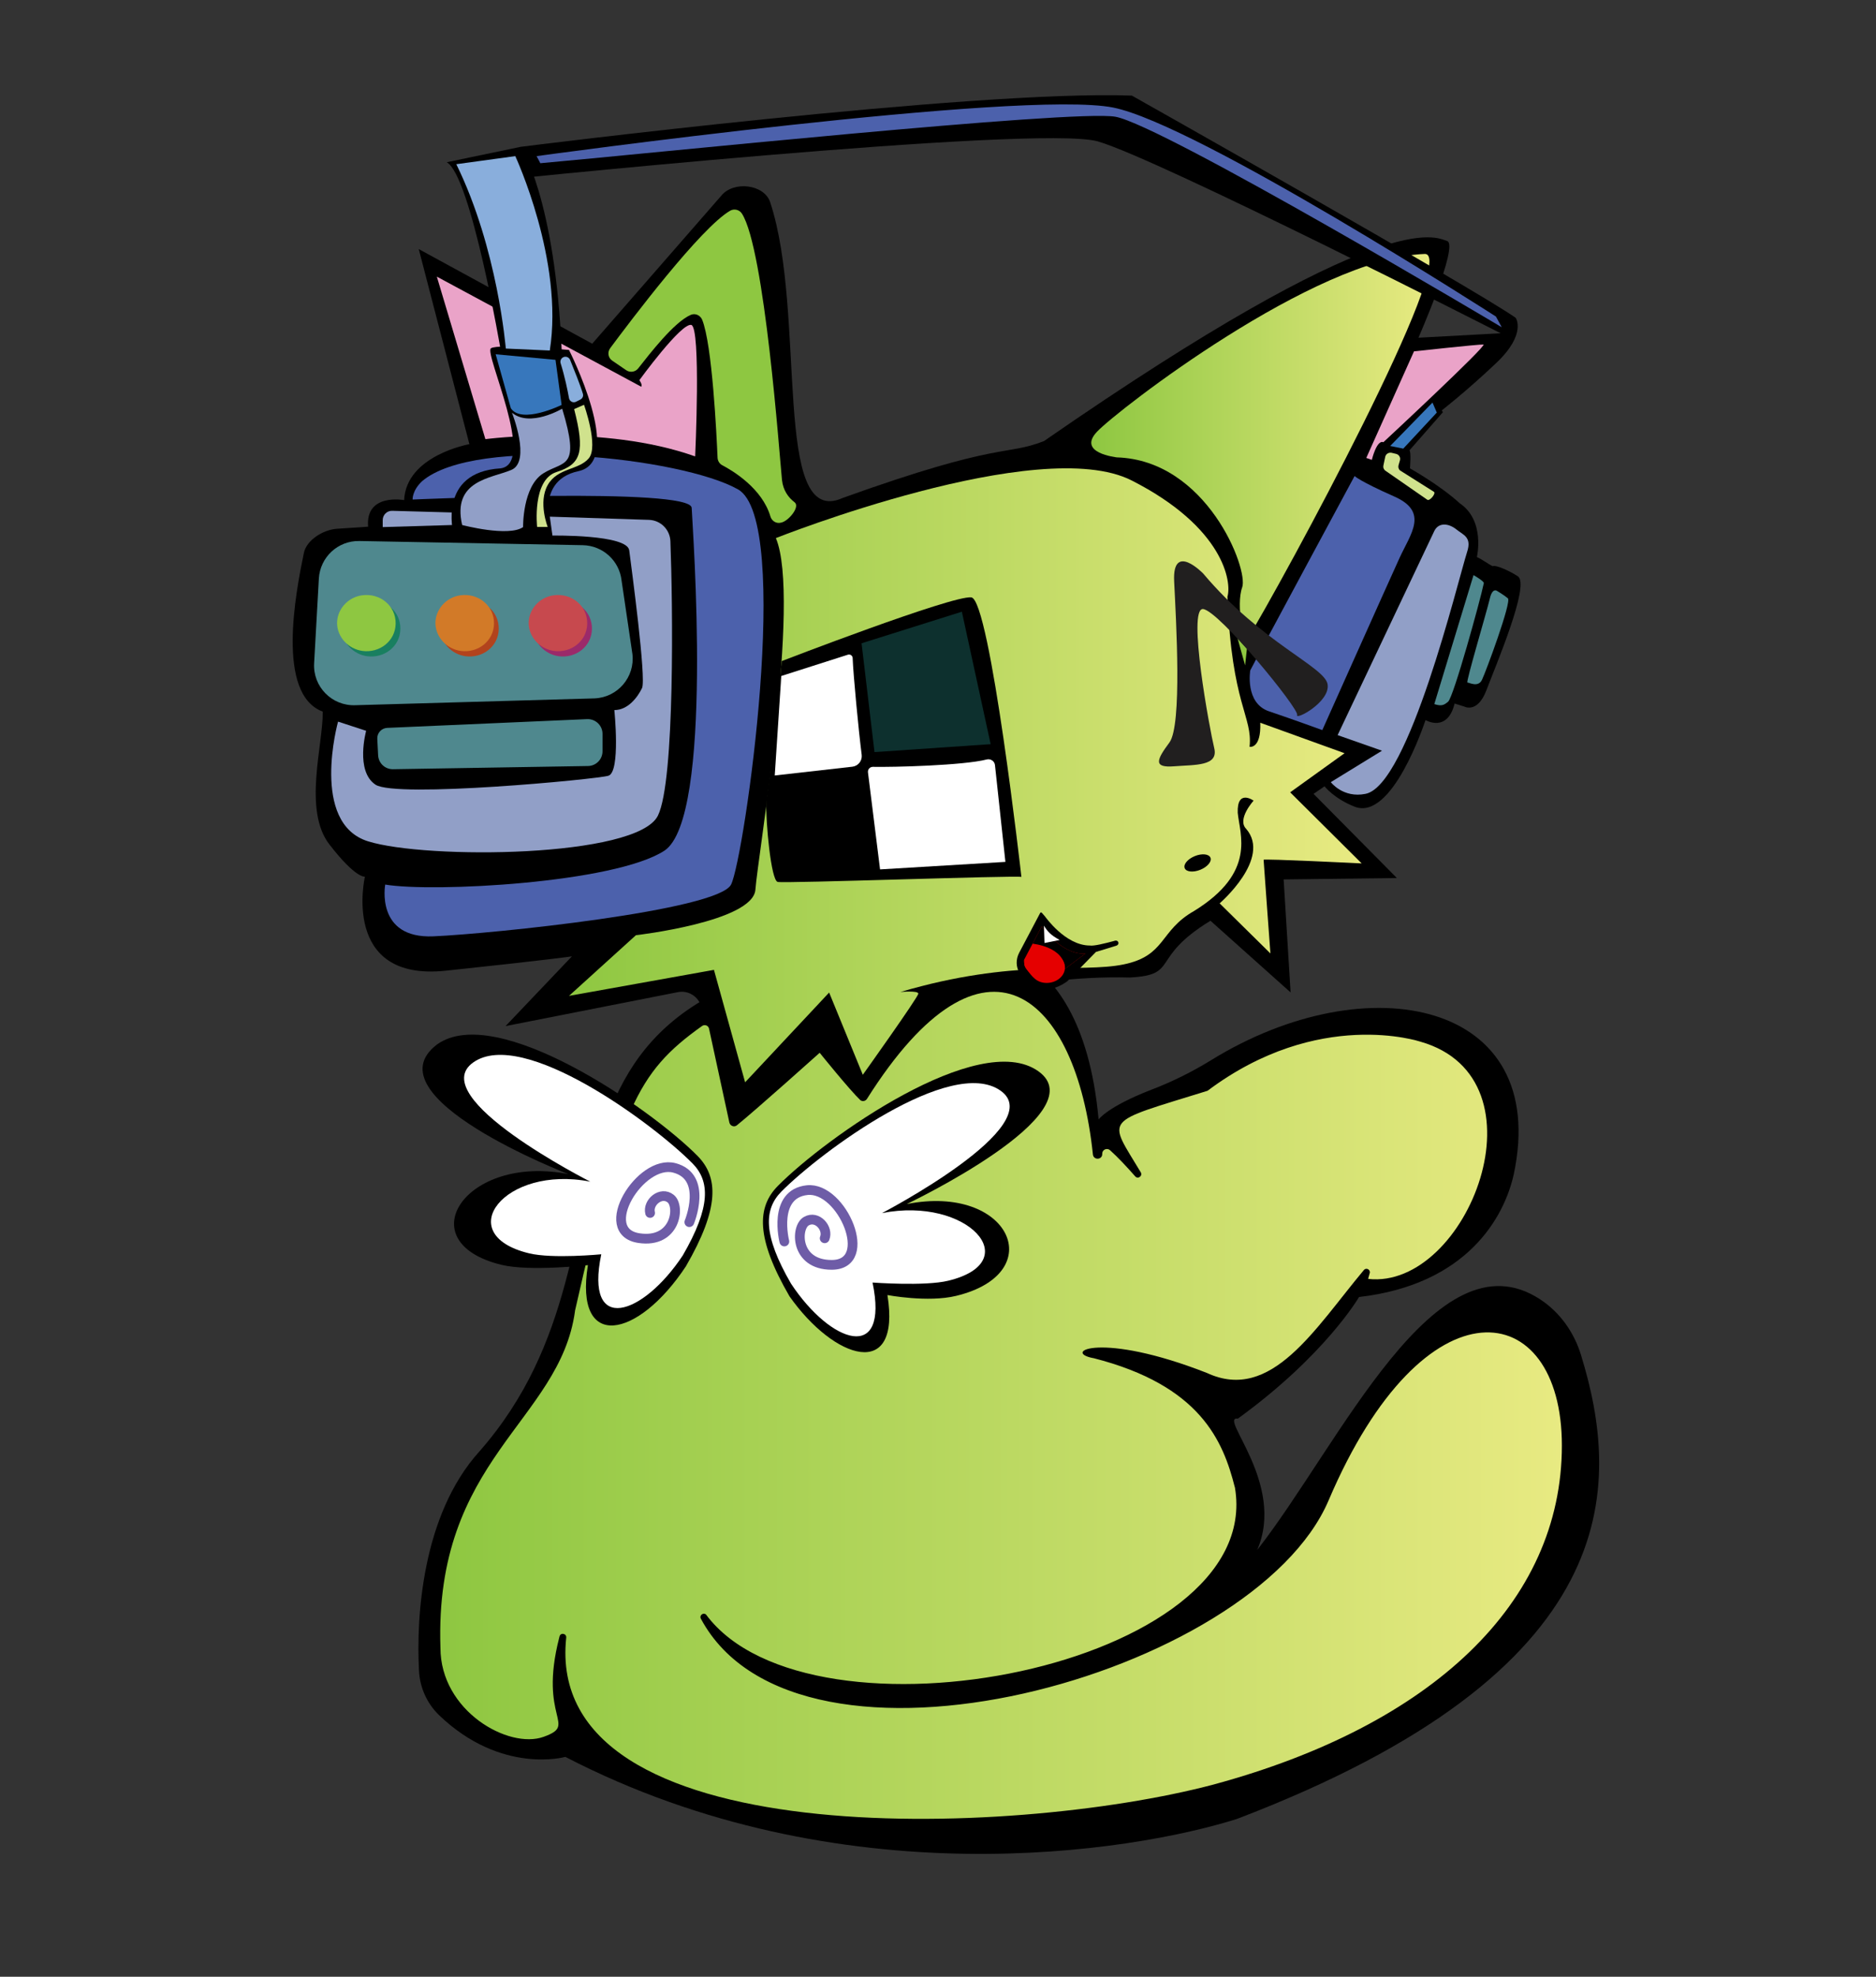 <?xml version="1.0" encoding="utf-8"?>
<!-- Generator: Adobe Illustrator 27.5.0, SVG Export Plug-In . SVG Version: 6.00 Build 0)  -->
<svg version="1.1" id="Layer_9" xmlns="http://www.w3.org/2000/svg" xmlns:xlink="http://www.w3.org/1999/xlink" x="0px" y="0px"
	 viewBox="0 0 1348.5 1420.6" style="enable-background:new 0 0 1348.5 1420.6;" xml:space="preserve">
<rect x="0" y="0" width="1348.5" height="1420.6" fill="#333333" stroke="none"/>
<style type="text/css">
	.st0{fill:#919FC7;}
	.st1{fill:url(#SVGID_1_);}
	.st2{fill:url(#SVGID_00000153663856232041325090000001528119287051698604_);}
	.st3{fill:#8EC741;}
	.st4{fill:url(#SVGID_00000080894173686012958120000003334663254784903593_);}
	.st5{fill:#EAA3C8;}
	.st6{fill:#FFFFFF;}
	.st7{fill:#4C61AC;}
	.st8{fill:#4F888E;}
	.st9{fill:#197F60;}
	.st10{fill:#B2431D;}
	.st11{fill:#9B2A6A;}
	.st12{fill:#D27A28;}
	.st13{fill:#C7494E;}
	.st14{fill:#0D302E;}
	.st15{fill:none;stroke:#6E5CA7;stroke-width:7;stroke-linecap:round;stroke-miterlimit:10;}
	.st16{fill:#211F1F;}
	.st17{fill:#D0E28D;}
	.st18{fill:#3777BC;}
	.st19{fill:#89AEDC;}
	.st20{clip-path:url(#XMLID_00000155865156237289435700000016625289098081857152_);}
	.st21{fill:none;stroke:#000000;stroke-width:4;stroke-miterlimit:10;}
	.st22{fill:#E50000;}
</style>
<path d="M686.8,678.7c0,0,89.8-16.9,102.9,125.8c0,0,6.2-9.1,38-21.4c14.9-5.7,29.2-12.8,42.7-21.1c112.8-69.7,244.3-42.8,217.7,82
	c-6.8,30.6-33.3,79.1-111.2,88.1c0,0-24.1,41.7-87.1,87.4c-14.5-2.1,34.6,46.6,13.9,94.4c59.1-75.4,128.2-229.5,203.4-180.1
	c14.2,9.3,24.3,23.6,29.3,39.8c29.2,94.9,33.1,226.7-247.3,333.6c-76.2,24.1-285.5,57.5-482.7-44.6c0,0-45.9,13-90.7-29.9
	c-8.7-8.4-13.9-19.8-14.5-31.9c-2.1-38.3,2.1-111.9,43.3-157.6C481.1,888,334.8,692.1,686.8,678.7z"/>
<g>
	<path d="M968.4,604c-0.5,0.2-0.7,0.3-0.7,0.3S968,604.2,968.4,604z"/>
	<path d="M1091.1,414.2c-5.6-3.7-15.7-8.4-18.1-7.3c-3.1-1.4-6.6-4.3-11.4-6.6c0,0,6.2-26.1-12.3-38.6
		c-14.3-13.1-35.8-25.1-35.8-25.1s1-12.1-0.4-12.9l24.1-27.5l-3.4-4.6l50.6-52.4l-64.8,3.5c0,0,29.3-66.8,20.6-69.5
		c-8.7-2.7-43.6-26.7-289.8,143.8c-28,10.9-30.7-0.1-144.5,40.8c-51.5,23.4-25.7-132.3-52.3-212.5c-4.3-13-26.3-15.4-35-4.8
		l-92.9,106.5l-124.7-68l36.4,140.2c0,0-45.4,8-46.9,40.2c0,0-27.9-5.2-25.9,19.1l-22.3,1.5c-9.8,0.6-22,8-23.9,17.5
		c-5.8,28.2-20.1,101.4,13.6,113.9c0.3,23.9-14.3,70.8,4.8,95.5s25.5,23.1,25.5,23.1s-17.5,75.6,58.1,67.6
		c75.6-8,90.7-10.3,90.7-10.3l-47.7,50.1L487.3,713c7.6-1.5,15,3.3,16.9,10.8l21.4,87.6l56.7-51.7c3.5-3.2,9-2.7,11.9,1.1l26.5,35.1
		l48.1-70.4c0,0,62.3-25,143.5-23c35.8-2,13.6-13.8,57.8-40.8l57.6,51.5l-5-81.2l81.4-1l-59.9-60.5l7.9-5.4c0,0,6.9,8.9,21.8,14.7
		c26.8,10.1,49.7-59.3,50.8-62.3c0,0,15.7,9.3,20.9-11.9l7,2.2c0,0,9.4,5.1,15.8-11.6C1074.7,479.4,1100.1,420.1,1091.1,414.2
		L1091.1,414.2z"/>
</g>
<path class="st0" d="M956.6,562.1l36.8-22.6l-31.9-11.2l69.6-146.9c3.2-6.2,10.4-5.3,15.8-0.9c4.9,4,11.2,5.4,7.7,16.1
	c-6.9,21.7-41.9,167.7-73,173.9C965.4,573.8,956.6,562.1,956.6,562.1z"/>
<linearGradient id="SVGID_1_" gradientUnits="userSpaceOnUse" x1="409.01" y1="862.827" x2="978.924" y2="862.827" gradientTransform="matrix(1 0 0 -1 0 1420)">
	<stop  offset="0" style="stop-color:#8EC741"/>
	<stop  offset="1" style="stop-color:#E8EA82"/>
</linearGradient>
<path class="st1" d="M409,715.7l48.1-43.6c0,0,84.3-9.7,85.9-32.8s33-209.6,14.7-252.6c0,0,189.4-75.2,255.8-41.4
	c66.4,33.8,72,73.2,68.8,83.5c3,78,18.3,86,15.9,107.9c0,0,8.4,1.8,7.7-17.3l60.6,21.9l-39.1,28.1l51.4,51.1c0,0-70.5-3.5-70.5-2.6
	s4.9,67.3,4.9,67.3l-36.5-36c0,0,37.4-32.2,19.1-53.5c-6.9-6.9,5.3-20.3,5.3-20.3s-12-8.7-11.4,8.7c1.4,15.5,13.7,42.8-31.4,70.6
	c-25.1,14.2-20,32.1-50.7,38.4c-30.7,6.3-78.4-4.4-160.4,19.8c0,0,12.9-1.2,12.9,1.2s-39.9,58.3-39.9,58.3L596,713.3l-60.4,64.5
	L513.2,697L409,715.7L409,715.7z"/>
<linearGradient id="SVGID_00000138555250208296410890000007388588174372874928_" gradientUnits="userSpaceOnUse" x1="784.422" y1="1097.63" x2="1027.527" y2="1097.63" gradientTransform="matrix(1 0 0 -1 0 1420)">
	<stop  offset="0" style="stop-color:#8EC741"/>
	<stop  offset="1" style="stop-color:#E8EA82"/>
</linearGradient>
<path style="fill:url(#SVGID_00000138555250208296410890000007388588174372874928_);" d="M788.6,310.2
	c14.7-15.5,156.1-124.9,235.6-127.7c25.1,0-100.2,232.1-129.4,279.9c0,0-6.6-27.2-1.9-40.3s-25.5-91.5-90.2-93.4
	C802.7,328.6,773.9,325.7,788.6,310.2z"/>
<path class="st3" d="M440.1,259.2l10.1,6.9c2.7,1.8,6.4,1.3,8.5-1.3c8.3-10.5,25.8-33.3,37.8-38.5c3.2-1.4,6.8,0.2,8.2,3.4
	c7.3,17.9,10.4,83,11.1,99.3c0.1,2.2,1.4,4.3,3.3,5.3c8,4.2,28.8,16.8,34.7,36.9c1,3.3,4.3,5.3,7.6,4.4l0.4-0.1
	c5.1-1.2,13.5-11.3,9.4-14.5c-4.5-3.4-8.3-8.6-9.1-16.1c-1.8-17.8-12.4-165.9-28.8-191.4c-1.8-2.8-5.5-3.7-8.4-2.1
	c-21.2,12.2-71.7,79.2-86.2,98.7C436.4,253.1,437.1,257.2,440.1,259.2z"/>
<linearGradient id="SVGID_00000060718832822023059670000016722458921241526719_" gradientUnits="userSpaceOnUse" x1="316.263" y1="410.05" x2="1122.576" y2="410.05" gradientTransform="matrix(1 0 0 -1 0 1420)">
	<stop  offset="0" style="stop-color:#8EC741"/>
	<stop  offset="1" style="stop-color:#E8EA82"/>
</linearGradient>
<path style="fill:url(#SVGID_00000060718832822023059670000016722458921241526719_);" d="M504.7,737.3
	c-47.8,34-58.4,59.8-91.4,204.8c0,0.1,0,0.2,0,0.3c-11,79.2-101.3,106-96.7,241.8c0,45.5,49,73,74.1,64s-3.9-12.2,11.3-71.4
	c0.1-0.3,0.1-0.5,0.2-0.8c0.8-3,5.2-2.1,4.8,1c-16.5,155.6,319.2,144.1,465.2,105.5c157-42.5,250.5-130.5,250.5-243.7
	c0-107.3-98.9-122-167.7,39.5c-53.7,126-381,215.8-451.2,85c-1.3-2.4,1.7-4.7,3.7-3c74.8,100.9,402,38,380.2-91.2
	c0-0.1,0-0.2-0.1-0.3c-8.4-33.2-24.7-73.2-101.7-92.8c-0.1,0-0.1,0-0.2,0c-22.4-4.3,5.1-19.4,81.9,10.7
	c46.3,21.5,77.7-32.1,112.8-74c1.5-1.8,4.4-0.6,4.3,1.8c0,0.3-1.4,4.6-1.2,4.6c71.3,7.9,130.9-143.9,37.5-170.5
	c-0.1,0-73.2-24.6-153,35.3c-76.2,23.7-71.9,18.6-48,58.6c1.5,2.6-2,5.2-4,2.9c-5.8-6.6-12.5-13.8-18.1-18.8
	c-2.2-1.9-5.6-0.4-5.6,2.5c0,0.1,0,0.2,0,0.3c0,4.2-6.2,4.5-6.7,0.3c-12-114.8-77.7-174.1-162.4-40c-1,1.6-3.1,2.1-4.7,1
	c-7.8-7.4-29.3-34.1-29.3-34.1c0,0-46.2,41.4-59.5,52.1c-1.9,1.6-4.8,0.5-5.4-1.9c-2.9-13.3-11.8-54.5-14.6-67.4
	C509.3,737,506.6,736,504.7,737.3z"/>
<polyline class="st3" points="889.6,458.8 895,478.2 896.3,466.2 889.6,458.8 "/>
<path d="M813.6,68.7c0,0,244.3,137.6,275.9,159.7c0,0,8.1,11.5-13.9,32.4s-41.2,35.7-41.2,35.7l-3-3.4l48.3-53.1
	c0,0-247-125.8-290.6-138.4C745.5,89.2,343.4,131,343.4,131l31-25.5C374.4,105.5,699,64.5,813.6,68.7L813.6,68.7z"/>
<path class="st0" d="M243,518.6c0,0-20.3,72.9,21.5,86s193.4,11.9,208.4-18.4c12.4-25,10.7-153.2,9-197.2c-0.3-8.4-7-15.1-15.4-15.4
	l-71.3-2.3l1.9,13.6c0,0,53.7-0.9,55.2,10.6c1.6,12.6,12.4,92.4,9.2,99c-3.2,6.6-10.1,15.8-19.9,15.8c0,0,4.6,44.6-4.3,47.2
	c-8.9,2.6-152.7,16.2-167.4,6.4c-14.7-9.8-6.7-38.7-6.7-38.7L243,518.6L243,518.6z"/>
<path class="st0" d="M325.2,368.3v9l-50.1,1.5v-5c0-3.8,3.1-6.9,7-6.7L325.2,368.3L325.2,368.3z"/>
<ellipse transform="matrix(0.926 -0.377 0.377 0.926 -170.357 369.943)" cx="860.9" cy="620.7" rx="10" ry="5.3"/>
<path d="M550.8,576.5c-0.4,14.4,3.4,56.1,8.2,57.3s171.3-4.8,175.2-3.6c0,0-22.5-199.3-36-200.9c-13.5-1.6-136.3,45.8-136.3,45.8
	S556.7,532.9,550.8,576.5L550.8,576.5z"/>
<path class="st5" d="M499.7,328c0,0,4.3-92.8-2.8-94.5c-7.3-1.6-37.3,39.7-37.3,39.7s2.5,3.5,1.3,4.7l-146.9-79.1l34.9,116.8
	C349.1,315.6,433.3,304.4,499.7,328L499.7,328z"/>
<path class="st6" d="M627.4,551.1c14.9,0.3,65.1-1,81.9-5.3c2.8-0.7,5.6,1.2,5.9,4l7.5,69.6l-90.1,5.4l-8.7-69.8
	C623.7,552.9,625.3,551.1,627.4,551.1L627.4,551.1z"/>
<path class="st6" d="M561.6,485.8l47.9-15.3c1.6-0.5,3.3,0.6,3.4,2.4c0.4,11.5,4.3,52.5,6.5,69.6c0.5,4.2-2.5,8-6.7,8.5l-55.8,6.3
	L561.6,485.8L561.6,485.8z"/>
<path class="st7" d="M276.9,635.7c0,0-7.2,39,34.6,37.2s204.5-18.5,214-37.2s44.4-261.7,5-284c-40.2-22.8-188.4-39.1-227.2-5.8
	c-7.2,6.9-6.7,13.1-6.7,13.1s200.1-9,200.6,6c0.6,14.9,16.1,223.2-19.7,246.4S311.4,641.5,276.9,635.7L276.9,635.7z"/>
<path class="st7" d="M898.7,481.8c0,0-4,23.5,13.5,29.4s38.3,13.5,38.3,13.5s47.5-106.2,55.5-123.7s21.3-33.1-3.8-44.2
	c-25.1-11.1-28.5-14.7-28.5-14.7S903.1,473,898.7,481.8L898.7,481.8z"/>
<path class="st8" d="M1031,506l28.2-92.7c0,0,7.7,4.4,7.4,5.8c-2.6,12.5-21.8,82-25.7,85.2C1038.2,506.5,1036.5,507.8,1031,506
	L1031,506z"/>
<path class="st8" d="M271.2,530.9l0.6,11.9c0.3,5.7,5,10.1,10.7,10l140.2-2.3c5.8-0.1,10.4-4.8,10.4-10.6v-12.5c0-6-5-10.8-11-10.6
	l-143.8,6.3C274.2,523.3,271,526.8,271.2,530.9L271.2,530.9z"/>
<path class="st8" d="M427.4,501.9l-171.9,4.9c-16.9,0.7-30.7-13.3-29.7-30.2l3.4-60.8c0.9-15.4,13.7-27.3,29.1-27l160.6,3
	c14.4,0.3,26.3,11.1,27.9,25.4l7.8,52.9C456.5,486.6,444,501.2,427.4,501.9L427.4,501.9z"/>
<path class="st8" d="M1076,424.6c0,0-3.3-2.4-5.1,5.6c-2.3,9.8-17.4,60.3-16.1,60.3s7.8,3.8,10.5-2c2.8-5.8,21.4-56,18.6-58.5
	C1081.1,427.6,1076,424.6,1076,424.6L1076,424.6z"/>
<path class="st9" d="M287.8,452c-0.2,12.7-11.7,21.2-23.8,19.6c-10.4-1.4-18.1-10.1-18.3-19.7s7.3-18.9,18.1-20.3
	C276.4,429.9,288,439,287.8,452L287.8,452z"/>
<path class="st10" d="M358.5,452c-0.2,12.7-11.7,21.2-23.8,19.6c-10.4-1.4-18.1-10.1-18.3-19.7s7.3-18.9,18.1-20.3
	C347.1,429.9,358.7,439,358.5,452z"/>
<path class="st11" d="M425.5,452c-0.2,12.7-11.7,21.2-23.8,19.6c-10.4-1.4-18.1-10.1-18.3-19.7s7.3-18.9,18.1-20.3
	C414,429.9,425.7,439,425.5,452z"/>
<path class="st3" d="M284.4,448.2c-0.2,12.7-11.7,21.2-23.8,19.6c-10.4-1.4-18.1-10.1-18.3-19.7s7.3-18.9,18.1-20.3
	C273,426.1,284.6,435.2,284.4,448.2L284.4,448.2z"/>
<path class="st12" d="M355.1,448.2c-0.2,12.7-11.7,21.2-23.8,19.6c-10.4-1.4-18.1-10.1-18.3-19.7s7.3-18.9,18.1-20.3
	C343.7,426.1,355.3,435.2,355.1,448.2z"/>
<path class="st13" d="M422.1,448.2c-0.2,12.7-11.7,21.2-23.8,19.6c-10.4-1.4-18.1-10.1-18.3-19.7s7.3-18.9,18.1-20.3
	C410.7,426.1,422.3,435.2,422.1,448.2z"/>
<polygon class="st14" points="619.3,462.3 691.4,439.6 712.1,534.8 628.6,540.5 "/>
<path d="M651.8,865.3c74.2-14.7,103.1,49.7,35.4,66c-20.2,4.9-49.3-0.6-49.3-0.6c10,62.1-38.2,46.6-70.4,0.9
	c-24.4-42.1-23.4-64.2-8.3-79.4c34.2-34.6,144.4-112.6,187.1-82.4C789,800,651.8,865.3,651.8,865.3L651.8,865.3z"/>
<path d="M408.6,843.8c-74.2-14.7-115.7,48.9-48,65.2c20.2,4.9,62,0.2,62,0.2c-10,62.1,35.9,53.1,70.4,0.9
	c24.4-42.1,23.4-64.2,8.4-79.4c-34.2-34.6-144.4-110.4-187.1-80.2C264.2,788.1,408.6,843.8,408.6,843.8L408.6,843.8z"/>
<path class="st6" d="M424.3,849.2c-61.8-12.2-100.3,37.9-44,51.5c16.8,4.1,51.9,0.7,51.9,0.7c-12.1,58.2,29.9,44.2,58.6,0.8
	c20.3-35,19.5-53.4,7-66.1c-28.5-28.8-122-97.7-157.6-72.6C304.6,788.6,424.3,849.2,424.3,849.2L424.3,849.2z"/>
<path class="st6" d="M634,871.8c61.8-12.2,103.9,35,47.6,48.6c-16.8,4.1-54.4,1.3-54.4,1.3c12.1,58.2-29.9,44.2-58.6,0.8
	c-20.3-35-19.5-53.4-7-66.1c28.5-28.8,122-97.7,157.6-72.6C754.8,808.9,634,871.8,634,871.8L634,871.8z"/>
<path class="st15" d="M495.5,878.3c0,0,13.6-32.6-10.8-39c-24.4-6.4-56.6,45.9-25.3,50.5c26.3,3.9,29.7-22.8,22.7-28.4
	c-7-5.6-16.7,2.8-14.8,10.3"/>
<path class="st16" d="M864.9,412.2c0,0-22.3-23.1-20.9,5.6c1.4,28.6,5.8,103.4-3.4,115.8s-11.9,18.3,3.4,17.1
	c15.3-1.2,32,0,28.8-13.1s-19.5-101-8-99.9c11.5,1.2,69.2,71.9,67.6,76.1s23.9-9.3,21.9-22S907.1,462.3,864.9,412.2L864.9,412.2z"/>
<path class="st5" d="M1016.4,252.5l-34.3,76.6l4,1.4c0,0,3.5-14.7,8.3-12.7c0,0,75.3-70,71.9-70.2S1016.4,252.5,1016.4,252.5z"/>
<path d="M360.1,252.7c0,0-21.5-126.6-39-136.1l53.3-11.1c0,0,24.6,36.6,29.4,147.2H360.1z"/>
<path d="M325.9,383.1c0,0-11.5-43.7,33.8-46.5c26.3-3.2-11.9-82.8-6.8-86.3s56.1,1.2,56.1,1.2s40.6,79.9,6.8,87.1
	s-18.3,47.7-18.3,47.7"/>
<path class="st15" d="M563.8,892.2c0,0-8.7-34.2,16.4-36.9s49.2,53.7,17.6,53.7c-26.5,0-26-27-18.2-31.4c7.8-4.5,16.1,5.2,13.2,12.3
	"/>
<path class="st0" d="M332.2,377.3c0,0,33.3,8.8,43.8,1.5c0,0-0.5-29.2,14.5-38.6s26.9-2.5,13.6-46.5c0,0-23,13.7-36.1,2.9
	c0,0,13.9,35-0.4,41.1C353.3,343.8,324.8,345,332.2,377.3L332.2,377.3z"/>
<path class="st17" d="M412.7,294l7.1-3.1c0,0,10.7,29.9,3.4,38.5s-22.5,6.7-29.5,19.2s0,30.1,0,30.1h-7.6c0,0-3.8-33.9,14-39.5
	C417.8,333.6,420.6,324.7,412.7,294L412.7,294z"/>
<path class="st18" d="M356.3,254.6l43,4l4.4,32.4c0,0-28.7,14.1-36.5,2.4L356.3,254.6L356.3,254.6z"/>
<path class="st19" d="M404.4,257L404.4,257c1.9-1.3,4.5-0.5,5.4,1.6c2.6,6.4,7.5,18.6,9.2,24.4c0.5,1.7-0.3,3.4-1.9,4.2l-3,1.5
	c-2.1,1.1-4.7-0.2-5.1-2.6c-1-5.6-3-15.4-6-25C402.5,259.6,403.1,257.9,404.4,257L404.4,257z"/>
<path class="st19" d="M328,118l42.4-5.8c0,0,35,75.2,24.8,139.7l-31.6-1.4C363.5,250.5,358,179.1,328,118L328,118z"/>
<path class="st17" d="M995.7,328.4l-1.3,6.2c-0.3,1.3,0.2,2.6,1.2,3.5l30.3,21c1.6,1.4,6.4-4.3,4.9-5.6l-24.4-15.4
	c-1.1-0.9-1.5-2.4-1.1-3.8l1-3.5c0.6-2-0.7-4.1-2.7-4.6l-3.3-0.8C998.1,325,996.1,326.3,995.7,328.4L995.7,328.4z"/>
<path class="st7" d="M385.7,112.2c0,0,348.6-48,414.5-34.9c60.5,12.1,275.1,150.2,275.1,150.2l4.2,7.7c0,0-243.6-145.1-277.7-151.3
	c-29.9-5.4-340.9,27-413.4,33.4L385.7,112.2L385.7,112.2z"/>
<polygon class="st18" points="999.3,320.5 1008.7,322.4 1032.8,296.5 1029.7,289.3 "/>
<path d="M753.2,710.7c-0.1,0-3.3-2.2-3.4-2.2c-7.1-0.1-13.5-3.5-16.8-9c-2.8-4.6-2.9-10-0.4-14.8l15.1-28.6c0.2-0.5,0.9-0.5,1.2-0.1
	l2.1,2.4c0.2,0.2,14.7,21.1,32.4,21.1c2.8,0.5,10.9-1.5,17.5-3.3c3.1-1.2,4.4,2.6,1.3,3.5l-14.4,4.4c-0.1,0-20.5,21-20.5,21
	C763.6,707.9,758,710.7,753.2,710.7z"/>
<g>
	<defs>
		<path id="XMLID_00000164508617091067218620000005229888549366448566_" d="M748.8,665.8c0,0,14.8,21.1,31.5,19.4l-19.2,14.4
			c-10.6,6.4-25.7,1.2-25-9.8L748.8,665.8z"/>
	</defs>
	<use xlink:href="#XMLID_00000164508617091067218620000005229888549366448566_"  style="overflow:visible;fill:#E50000;"/>
	<clipPath id="XMLID_00000039844444830757219120000001650150179469801643_">
		<use xlink:href="#XMLID_00000164508617091067218620000005229888549366448566_"  style="overflow:visible;"/>
	</clipPath>
	<path style="clip-path:url(#XMLID_00000039844444830757219120000001650150179469801643_);" d="M742.3,678.2c0,0,23.2,2.2,23.1,18.3
		l32.7-18.2l-55.7-25.6L742.3,678.2z"/>
</g>
<path class="st21" d="M823.6,665.1"/>
<path class="st21" d="M797.5,674.9"/>
<path class="st21" d="M797.5,674.9"/>
<path class="st6" d="M750.4,665.2l0.4,12.5l10.9-2.2C755.3,672.1,752.8,669.2,750.4,665.2z"/>
<path class="st22" d="M737.6,696.1c-5.5-7.5,7.4-11.9,14.7-11.9c7.3,0,13.2,5,13.2,11.1s-5.9,11.1-13.2,11.1
	C745.1,706.3,742,702,737.6,696.1z"/>
</svg>
